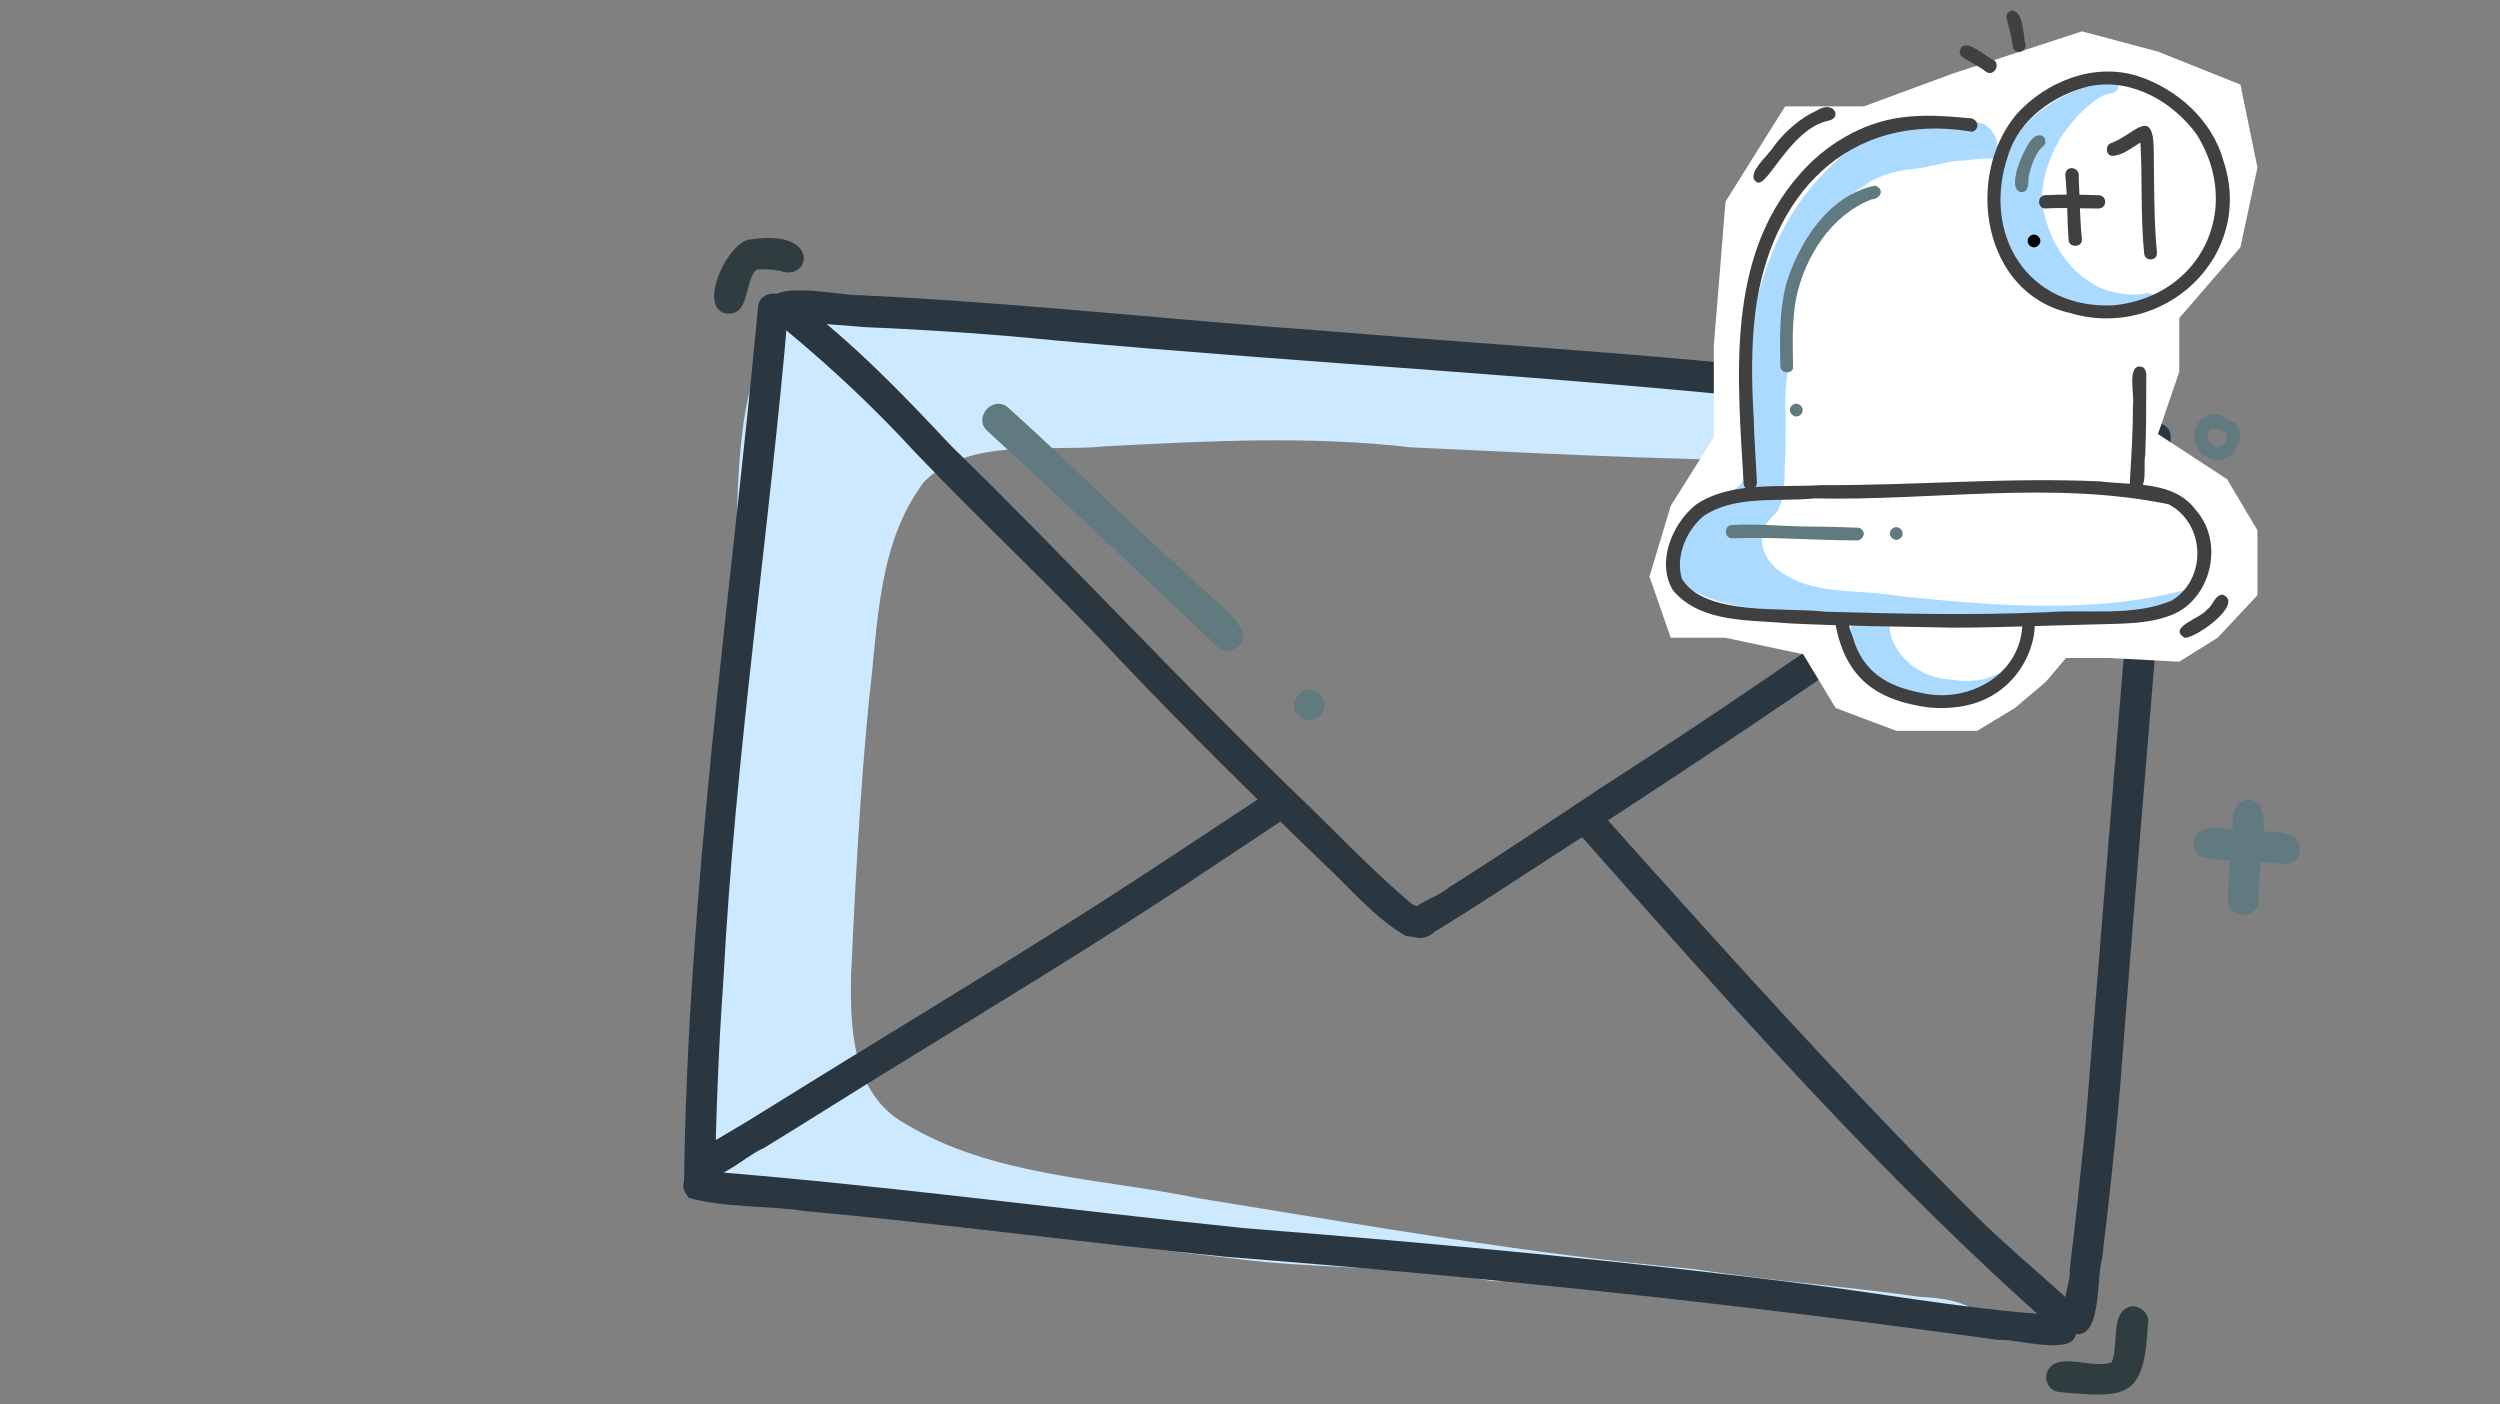 <?xml version="1.0" encoding="UTF-8"?>
<svg xmlns="http://www.w3.org/2000/svg" xmlns:xlink="http://www.w3.org/1999/xlink" version="1.1" id="Ebene_1" x="0px" y="0px" viewBox="0 0 470 264" style="enable-background:new 0 0 470 264;" xml:space="preserve">
<rect x="0" y="0" width="470" height="264" fill="#808080" stroke="none"/>
<style type="text/css">
	.st0{fill:#CCE9FF;}
	.st1{fill:#2A3740;}
	.st2{fill:#607A80;}
	.st3{fill:#303D40;}
	.st4{fill:#FFFFFF;}
	.st5{fill:#AADAFF;}
	.st6{fill:#DBDCDB;}
	.st7{fill:#404040;}
</style>
<path class="st0" d="M133.5,200.5c0.7-7.3,1.5-14.8,2.5-22.2c-1.7-1.4-0.7-3.7-0.7-5.6c-1.4,6.5-2.2,13.1-1.7,19.5  C133.5,195,133.5,197.7,133.5,200.5z M372.7,247.4c1.6,1.9,4.6-1.6,2.5,0.9c-1.1,1.1-2.9,2.6-4.1,1.6c-5.1-7.2-20-1.1-28.4-2.9  c-19.3-2.4-38.6-4.4-57.8-7c-2.4,2.1-7.8-0.2-10.8,0c-13.9-2.1-28-1.5-42.1-3.4c-23.8-2.6-47.3-6.2-71.1-8.7  c-26.9-3.7-30.9-6.2-29-35.5c-0.9-9.5,0-18.5,1.6-27.8c1.5-6.1-0.5-31.7,5.4-33.1c0.6-14.9-4-60.7,8-69.2c5.4-2.2,11.5-1,17.1-1.5  c4.7-0.2,9.5-0.6,14.2-0.7c23.9-1.5,47.7,1.4,71.4,3.9c28.4,1.6,56.5,6.3,84.8,9c10.6,1.5,21.2,2.6,31.7,3.7c4.5,0.5,8.8,1,13.3,1.5  c2.9,0.5,8.2-0.5,8.2,3.6c2.6,0.2,4.6,1.1,3.7,4.4c-0.7,1.5-2.4,1.7-3.9,1.5c-0.2,0-0.5,0-0.7,0c-1.2,1-3,1.4-4.4,0l0,0  c-10.7-0.1-21.3-0.7-31.9-1.2c-28.5,0.5-56.9-1.1-85.1-2.4c-19.2-2.2-38.2-1.2-57.4-0.2c-11,1.1-25.9-1.7-34.2,6.7  c-8.8,11.7-8.6,26.9-10.3,40.7c-1.7,17.3-2.6,34.6-3.4,52c-0.2,10,0.2,22.4,10.1,27.9c16.4,10,37,10.3,55.4,14.1  c31,5,61.9,10.5,93.1,13.3c14.1,2.2,28.1,3.2,42.3,5.2C365,244,369.5,244.5,372.7,247.4z"></path>
<path class="st1" d="M128.6,222.2c0.7-55,8.8-109.8,13.9-164.3c0.1-3.7,6-3.6,5.7,0.2c-3.6,42.3-10,83.8-12.2,126.1  c-0.9,12.7-1.4,25.5-1.6,38.2C134.4,226.1,128.5,226,128.6,222.2z"></path>
<path class="st1" d="M389,250.5c-3.1-2.2,0.4-8.5,0.1-11.8c1.1-8.8,2-17.6,2.9-26.4c3-36.5,5.9-72.9,9-109.4  c0.5-6.8,1.2-13.8,1.4-20.7c0.1-3.6,5.9-3.6,5.7,0.2c-0.4,10.6-1.5,21.2-2.2,31.7c-2.5,30-5,60-7.3,90c-0.9,10.8-2.1,21.7-3.4,32.5  C394,240.4,395.4,253.1,389,250.5z"></path>
<path class="st1" d="M145.3,59.6c-4.5-8.1,12.7-3.9,16.4-4.1c29.6,1.4,59.1,4.7,88.6,6.8c36.6,3.1,73.7,4.9,110,10.2  c11,1.6,21.8,3.4,32.6,5c4.1,0.6,8.2,1.4,12.3,2c1.5,0.2,2.6,1.7,2.4,3.4c-0.2,1.6-1.7,2.6-3.4,2.4c-5-0.7-9.8-1.6-14.8-2.4  c-16.3-2.4-32.6-5.4-48.9-7.1c-47.3-5.1-94.8-7.5-142.1-11.8c-11.9-1.2-23.9-2-35.8-2.5c-5-0.4-9.8-0.9-14.8-0.7  C147.1,60.7,145.9,60.3,145.3,59.6z"></path>
<path class="st1" d="M264.2,175.9c-6-3.5-10.5-9.1-15.4-13.6c-13.1-12.6-26-25.3-38.5-38.5c-12.3-13.2-25.6-25.5-38.1-38.6  c-7.8-8.5-15.7-15.9-24.5-23.2c-5.4-2.1-2.9-8.6,2-5.6c10.7,8,20,17.7,29.1,27.4c21.7,21.2,42.2,43.3,63.9,64.5  c7.6,7.2,14.7,14.9,22.8,21.7C269.8,171.5,268.9,177.3,264.2,175.9z"></path>
<path class="st1" d="M264.1,173.5c0.7-3.6,5.6-4.4,8.2-6.6c10-6.3,19.8-12.9,29.6-19.4c27.6-17.7,54.4-36.5,80.9-55.9  c5.9-4.2,12.2-7.7,18.2-11.8c3-2.1,6.5,2.5,3.4,4.6c-5.6,3.9-11,6.8-16.4,10.7c-31.2,23-63.4,44.8-96,65.8  c-7.3,4.7-14.7,9.7-22.2,14.2C267.8,177.2,263.9,176.6,264.1,173.5z"></path>
<path class="st1" d="M131.2,220.7c-2-2.1-0.2-4.6,1.9-5.5c3.5-2.1,7-4.1,10.5-6.3c20.2-12.6,40.6-24.8,60.6-37.5  c11.8-7.5,23.4-15.3,35.1-23c1.2-0.9,3.1-0.4,4,0.9c0.9,1.4,0.4,3.1-0.9,4c-4.4,3-8.8,5.9-13.2,8.8c-19.7,13.3-40.1,25.6-60.4,38.1  c-8.5,5.2-16.8,10.5-25.3,15.7C140.5,217,133.9,223.5,131.2,220.7z"></path>
<path class="st1" d="M386.4,250c-32.7-28.8-61.4-61.5-90.2-94c-1.7-3.1,3.1-6.1,5-3c22.8,25.5,45.6,50.9,69.8,75.1  c6.2,6.2,13.1,11.8,19.5,17.8C393.1,248.6,389,252.7,386.4,250z"></path>
<path class="st2" d="M228.8,121.5C214.5,108,200.1,94.3,185.6,81c-2.7-2.4,1-6.8,3.9-4.4c11.7,10.5,22.7,21.7,34.5,32.1  c3.1,3.5,8,6.2,9.8,10.5C233.9,121.7,230.7,123.4,228.8,121.5z"></path>
<path class="st2" d="M243.3,132.4c0.1-1.5,1.5-2.9,3-2.7c1.6,0.1,2.7,1.4,2.7,3c-0.1,1.5-1.5,2.9-3,2.7  C244.4,135.2,243.1,134,243.3,132.4z"></path>
<path class="st1" d="M375.6,251.9c-48.2-6.7-96.3-11.8-144.9-15.6c-26.4-2.6-52.8-6.2-79.2-8.6c-7.2-1.1-15.1-0.6-22-2.5  c-3-3.6,1.1-5.9,4.7-4.9c33.4,2.7,66.6,7.2,99.8,10.6c36.5,2.9,73.1,6.3,109.4,11c14.7,2,29.5,4.6,44.3,5.4c1.6,0,2.7,1.5,2.6,3.1  C390.3,255.2,379.1,251.6,375.6,251.9z"></path>
<path class="st3" d="M136.3,58.9c-5.2-1.4,0.7-13.8,4.9-13.9c13.3-2,11.2,8.1,5.4,5.9h0.1l0,0c-1.5-0.2-3-0.4-4.5-0.2  C139.8,53,141.1,59.7,136.3,58.9z"></path>
<path class="st3" d="M387.2,261.7c-1.6-0.1-2.7-1.6-2.5-3.2c1.2-5,8.7-0.9,12.3-2.4c1.4-3.1-0.4-9.5,3.6-10.5  c1.9-0.2,3.7,1.5,3.2,3.5C403.1,262.9,399.8,262.9,387.2,261.7z"></path>
<path class="st2" d="M413.5,160.9c-1.2-1-1.5-2.7-0.5-4c1.9-2.1,5.1-0.9,7.6-0.9c3.4,1,11.9-1.2,11.8,3.9c-0.1,1.6-1.6,2.6-3.2,2.5  C424,161.8,418.4,162.2,413.5,160.9z"></path>
<path class="st2" d="M418.9,169.2c0-4.9,0.6-9.6,0.9-14.3c-0.6-3.1,2.1-6.1,4.9-3.7c2.4,3.9-0.6,12.9,0,17.9  C424.6,172.8,418.9,173,418.9,169.2z"></path>
<g>
	<polygon class="st4" points="324.4,37.9 322.2,65 322.2,82.2 314.1,95.1 310.1,108.4 314.1,119.9 324.4,119.9 339,123 345.1,133.1    356.5,137.4 371.7,137.4 378.8,133.1 384.6,128.2 388.4,123.7 396.4,123.7 409.7,124.4 416.9,119.9 424.4,111.9 424.4,99.7    418.7,90.1 405.7,81.6 409.7,69.9 409.7,59.8 421.2,46.5 424.4,31.5 421.2,15.9 405.7,9.7 391.4,5.9 367.2,13.8 350.4,20 335.6,20     "></polygon>
	<path class="st5" d="M337.7,115c-6.4-0.6-12.9-0.6-18.7-3.6c-1.9-0.9-4.1-1.8-5.1-3.6c-1.8-5.3,4.1-10.1,7.7-13.1   c5.9-3.3,7.8-3.9,6.7-11.3c-0.9-14.5,0.7-30.1,8.4-42.9c3.5-5.7,8.3-10.6,13.7-14.4c6.1-3.7,13.5-3.5,20.4-2.8   c1.7-1,3.6,0.9,4.3,2.3c0.4,1.1,0.8,2.9,0.7,4.5c-0.3-0.1-0.7-0.2-1.1-0.2c-0.3,0-0.7-0.1-1-0.1c-0.7,0-1.3,0-2,0.1   c-0.9,0.1-1.7,0.2-2.5,0.3c-0.2,0-0.6,0-0.8,0c-1.2,0.1-2.3,0.3-3.5,0.6c-1.1,0.2-2.1,0.4-3.2,0.7c-1.4,0.2-2.9,0.3-4.3,0.6   c-1.4,0.2-2.9,0.7-4.1,1.2c-1.1,0.4-2.1,1.1-3.1,1.8c-1.1,0.7-2.1,1.3-3.1,2.1c-1,0.8-1.9,1.5-2.6,2.4c-0.9,0.9-1.5,1.9-2.3,3   c-0.7,1-1.3,1.9-1.9,3c-0.6,1.1-1.1,2.2-1.5,3.3c-0.4,1.1-1,2.3-1.3,3.4c-0.3,1.1-0.7,2.3-0.9,3.5c-0.3,1.2-0.4,2.4-0.6,3.6   c-0.1,1.2-0.1,2.3-0.1,3.5c0,1.2,0,2.5,0,3.7c0,1.2,0.1,2.4,0.1,3.5l0,0l0,0l0,0l0,0l0,0c0,0.1,0,0.3,0,0.4   c-0.1,1.2-0.3,2.4-0.3,3.6c-0.1,1.2-0.1,2.5,0,3.7l0,0l0,0c0,1.3,0,2.6,0,4s0,2.8-0.1,4.1c0-0.1,0-0.1,0-0.2c0,1.1-0.1,2.3-0.1,3.4   c0,1.1-0.1,2.2-0.2,3.3c-0.1,0.3-0.1,0.8-0.2,1.1c-0.2,0.7-0.3,1.2-0.6,1.8c-0.1,0.2-0.1,0.4-0.2,0.7c-0.8,0.8-1.5,1.5-2.2,2.4   c-1.9,3.3-0.4,6.9,2.5,9c6.5,4.7,15.3,3.3,22.8,4.7c17.7,1.8,36.4,3.4,53.8-1.3c0.8,0.1,1.3,0.9,1.1,1.7c-1.2,1.7-5.8,2.3-7.9,2.8   c-5.1,0.7-10.1,0.8-15.2,1.3c-5,0.3-9.9,0.2-15,0.2c-4.5,0-9.1-0.1-13.7,0.1c-0.1,0-0.2,0-0.3,0C352.6,117,345.2,115.7,337.7,115z"></path>
	<path class="st6" d="M335.6,77.8L335.6,77.8C335.6,77.9,335.6,77.9,335.6,77.8C335.6,77.9,335.6,77.9,335.6,77.8z"></path>
	<path class="st6" d="M335.6,77.7C335.6,77.8,335.6,77.8,335.6,77.7C335.6,77.8,335.6,77.8,335.6,77.7z"></path>
	<path class="st6" d="M336.1,70L336.1,70L336.1,70L336.1,70L336.1,70z"></path>
	<path class="st5" d="M361.6,130.7c-2-0.7-4.1-0.9-5.8-2c-3,2.3-7.5-7.1-7.7-9.4c-0.7-1.5,0.8-2.9,2.3-2.8c0.9,0,1.8-0.6,2.6,0.1   c0.7-0.9,2.2-0.3,2.2,0.8c0,0.6,0.1,1.1,0.2,1.7c1.1,4.5,5.4,7.9,9.9,8.5c3,0.4,5.9,0.8,8.8-0.3c1-0.4,2.4-1.3,3.2-0.1   C378.9,131.4,364.1,131.8,361.6,130.7z"></path>
	<path class="st5" d="M404.6,55.3c2.8,3.3-6.6,3.2-8.3,3C385.7,58.1,375,50,374.4,39c-0.2-5,2.2-9.5,4.7-13.4   c4-5.9,11-9.1,17.7-10.6c0.7-0.1,1.3,0.3,1.4,1c0.2,1.7-1.8,1.5-2.9,2c-3.3,1.9-5.8,4.8-7.9,7.9c-2.1,3.6-3.6,7.7-3.5,12   c0.9,7.1,5.3,14.3,12.2,16.7c2.1,0.6,4.3,0.9,6.4,0.7C403.1,55.2,403.9,54.9,404.6,55.3z"></path>
	<path class="st7" d="M327.8,90.9c-1.1-19.7-3.5-42.3,10.6-58.2c4.8-5.5,11.6-9.6,18.9-10.6c4.2-0.6,8.5-0.3,12.7,0.1   c1-0.1,2,0.7,1.7,1.7c-0.2,0.7-0.9,1-1.5,0.8c0.1,0,0.1,0,0.2,0c-23.2-3.7-37.6,12.1-40.4,34c-0.8,6.6-0.7,13.3-0.3,19.9   c0.1,4,0.4,8,0.6,12C330.4,92.3,327.9,92.6,327.8,90.9z"></path>
	<path class="st7" d="M401.6,92.1c-0.7,0-1.2-0.7-1.2-1.3c0.3-5,0.6-9.8,0.6-14.8c0.3-1.7-1.1-7.2,1.3-7.1c1,0,1.3,1.1,1.2,2   c0,4.8,0,9.8-0.2,14.7C402.9,87.3,403.9,92.1,401.6,92.1z"></path>
	<path class="st7" d="M367,118c-10.1-0.2-20.4-0.3-30.5-0.8c-7.4-0.7-16.6,0-21.9-6.1c-3.3-5.2-0.3-12.6,4.2-16.2   c6.6-4.5,15.9-3.2,23.6-3.7c17.5,0.1,34.9-1.5,52.4-0.7c6.3,0.8,14-0.2,18.1,5.5c5.1,5.8,3,15.9-3.9,19.3   c-4.8,2.2-10.5,1.9-15.6,2.1C384.4,117.6,375.8,118,367,118z M343.2,115c13.9,0.4,27.7,0.7,41.5,0.1c7.8-0.6,16.2,0.9,23.6-2.2   c6.6-4,6.4-14.4-0.6-18.1c-21.9-4.5-44.5-0.6-66.6-1.1c-6.8,0.7-14.8-0.7-20.8,3.3c-3.2,2.6-5.4,7.6-4.1,11.8   C320.4,115.9,335.7,114.1,343.2,115z"></path>
	<path class="st2" d="M334.7,68.8c-0.1-5.2-0.2-10.4,1.1-15.4c2.4-7.9,8-16.7,16.7-18.5c1.9,0.6,1.1,2.5-0.7,2.6   c-7.6,3-12.4,10.7-14.1,18.4c-0.8,4.2-0.7,8.6-0.6,12.9C337.3,70.4,334.7,70.4,334.7,68.8z"></path>
	<path class="st2" d="M336.5,77.1c0-0.7,0.6-1.2,1.2-1.2c0.7,0,1.2,0.6,1.2,1.2c0,0.7-0.6,1.2-1.2,1.2   C337.2,78.3,336.5,77.8,336.5,77.1z"></path>
	<path class="st7" d="M362.6,133c-9.8-1.3-15.6-5.5-17.5-15.5c-0.2-1,0.9-2,1.9-1.4c0.4,0.2,0.7,0.9,0.6,1.3   c0.1,0.8,0.4,1.5,0.7,2.3c1.9,6.7,6.6,9.4,13.1,10.6c8.8,2,18.8-3.6,18.8-13.3C384.6,109.5,384.7,135,362.6,133z"></path>
	<path class="st7" d="M384.4,39.2c-1.4-0.2-1.4-2.3,0-2.5c3.4-0.2,6.8-0.1,10.1,0c1.7,0,1.7,2.5,0,2.5   C391.2,39.2,387.8,39,384.4,39.2z"></path>
	<path class="st7" d="M388.9,45.1c-0.3-4-0.2-7.9-0.6-11.9c-0.3-2.3,2.9-2,2.5,0.2c0.2,3.9,0.2,7.7,0.6,11.6   C391.5,46.6,388.9,46.6,388.9,45.1z"></path>
	<path class="st7" d="M403.1,47.6c-0.7-6.9-0.3-13.9-0.7-20.8c-1.7,1-3.4,2.5-5.4,2.5c-1.2-0.2-1.2-2.1-0.1-2.4   c4.2-1.5,7.9-7.1,8,1.2c0.1,6.5,0,12.9,0.6,19.3C405.7,49.1,403.2,49.3,403.1,47.6z M397.1,27c0.2-0.1,0.4-0.1,0.7,0h-0.1l0,0   c-0.1,0-0.1,0-0.2,0h-0.1l0,0C397.2,26.9,397.2,26.9,397.1,27L397.1,27z"></path>
	<path class="st7" d="M389,58.8c-16.2-3.7-19.7-25.4-10-37.2c5.6-6.3,14.7-9.9,22.9-7.3c7.4,2.4,14,8.3,16.1,15.9   C424,48.2,406.7,64.2,389,58.8z M397.4,57.4c16.4-1.7,24.3-18.1,15.6-32.1c-4.5-6.2-12.3-10.7-20.2-9.1   c-6.8,1.7-13.2,6.2-15.3,13.1C372.5,44.1,381.2,58.2,397.4,57.4z"></path>
	<path class="st2" d="M379.9,36.1c-2.9-0.6,0.8-8.9,2.3-10.1c0.7-0.8,2.1-0.8,2.3,0.3c0.3,1.1-0.9,1.4-1.3,2.2   c-0.9,1.4-1.4,3-1.8,4.6C381.3,34.3,381.5,36.3,379.9,36.1z"></path>
	<path d="M381.2,45.3c0-0.7,0.6-1.2,1.2-1.2s1.2,0.6,1.2,1.2s-0.6,1.2-1.2,1.2S381.2,46,381.2,45.3z"></path>
	<path class="st2" d="M349.2,101.6c-7.9,0-15.9-0.7-23.7-0.4c-1.5-0.2-1.3-2.5,0.1-2.5c5-0.3,10,0.3,15,0.3c2.9,0,5.7,0.1,8.6,0.2   c0.7,0,1.2,0.6,1.2,1.2C350.4,100.9,349.8,101.6,349.2,101.6z"></path>
	<path class="st2" d="M355.3,100.3c0-0.7,0.6-1.2,1.2-1.2s1.2,0.6,1.2,1.2c0,0.7-0.6,1.2-1.2,1.2   C355.9,101.5,355.3,100.9,355.3,100.3z"></path>
	<path class="st7" d="M330.2,34.2c-2.1-1.5,2.4-5.1,3.2-6.6c2.2-2.9,5-5.4,8.3-6.9c3.1-1.9,4.7,1.5,2,2   C336.4,24.3,332.1,35.8,330.2,34.2z"></path>
	<path class="st2" d="M415.9,86.4c-6.5-2.1-2.4-12,3.3-7.4C423.5,80.7,420,87.7,415.9,86.4z M416.9,84.1c1.2-0.1,2.4-1.9,1.3-2.9   C414.7,78.8,413.9,83.3,416.9,84.1z"></path>
	<path class="st7" d="M373.4,13.5c-1.4-1.1-3.2-1.9-4.6-2.9c-0.6-0.4-0.4-1.3,0-1.8c1.5-1.2,4.6,2,6.2,2.6   C376.1,12.5,374.6,14.4,373.4,13.5z"></path>
	<path class="st7" d="M378.4,8.7c-0.2-1.9-0.8-3.6-1.2-5.5c0-0.7,0.6-1.2,1.2-1.2c2.1,0.4,1.9,4.6,2.4,6.4   C381,9.9,378.6,10.4,378.4,8.7z"></path>
	<path class="st7" d="M410.7,119.9c-3.3-2,3.2-3.7,4.2-5.3c1.2-0.7,1.4-2.8,3-2.8C422,113.5,412.7,120.1,410.7,119.9z"></path>
</g>
</svg>
